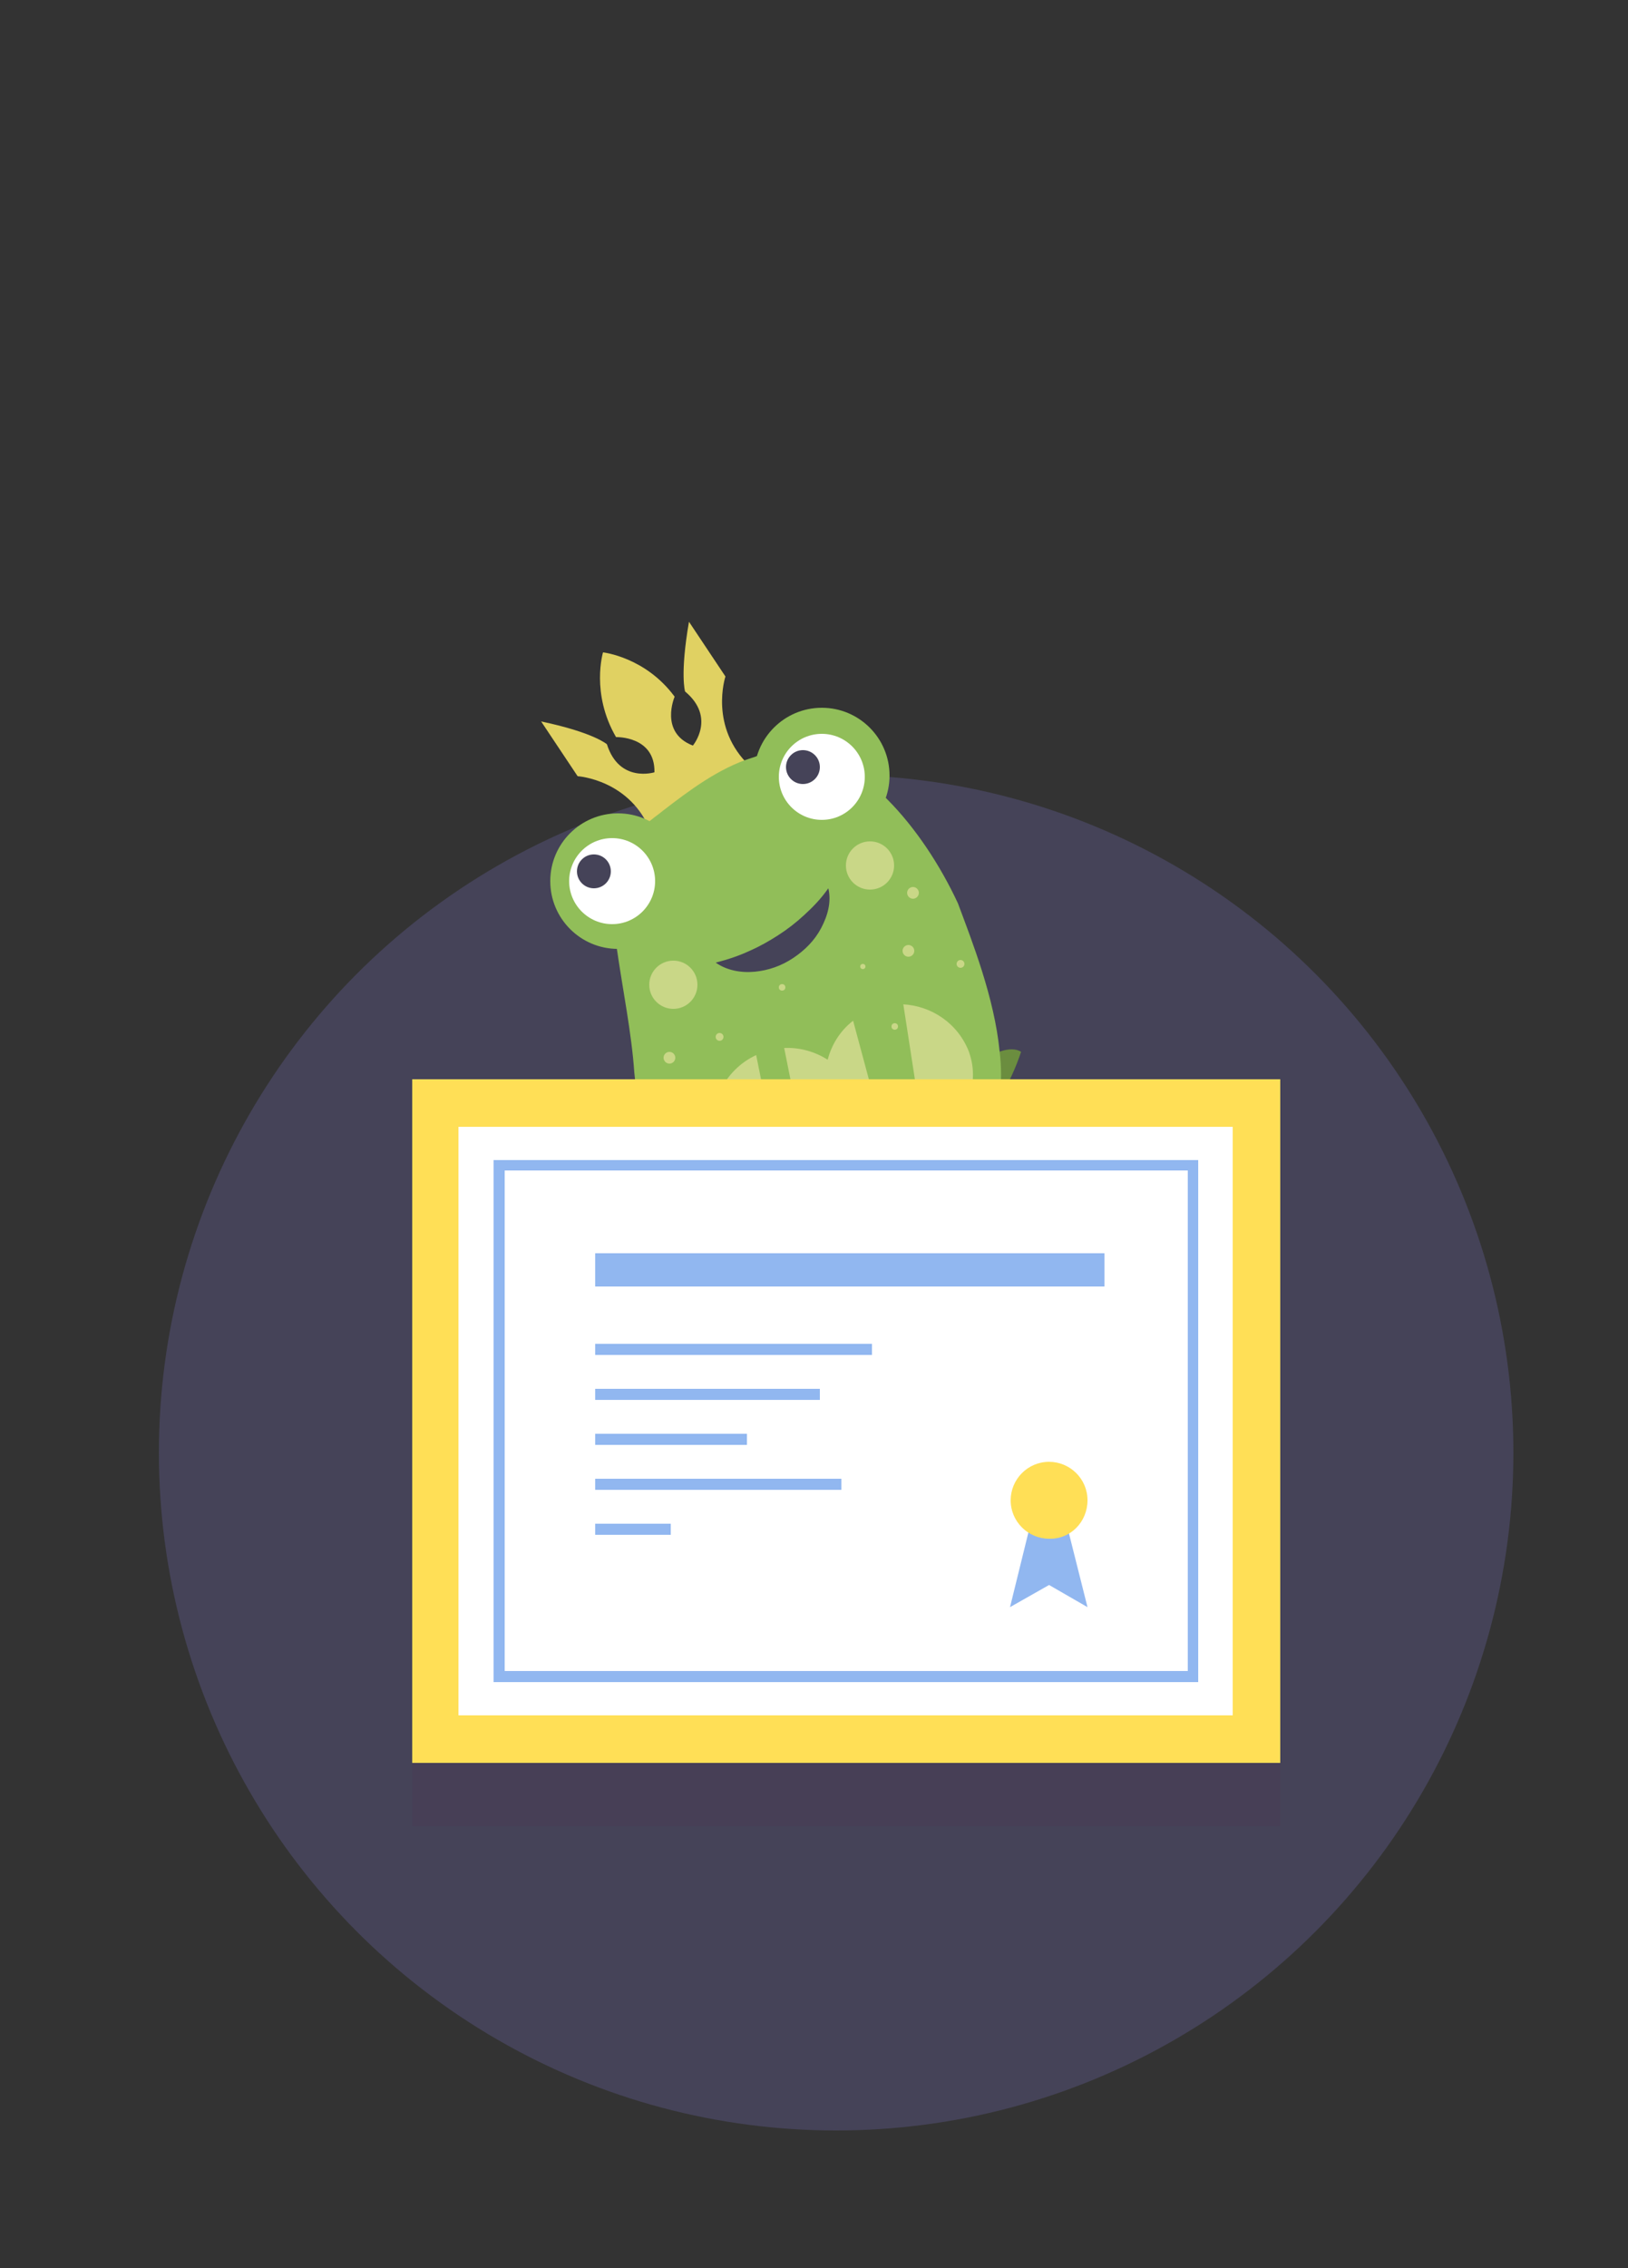 <?xml version="1.0" encoding="utf-8"?>
<!-- Generator: Adobe Illustrator 25.4.1, SVG Export Plug-In . SVG Version: 6.00 Build 0)  -->
<svg version="1.1" id="Ebene_1" xmlns="http://www.w3.org/2000/svg" xmlns:xlink="http://www.w3.org/1999/xlink" x="0px" y="0px"
	 viewBox="0 0 250 348" style="enable-background:new 0 0 250 348;" xml:space="preserve">
<rect x="0" y="0" width="250" height="348" fill="#333333" stroke="none"/>
<style type="text/css">
	.st0{fill:#454358;}
	.st1{fill:#E0D162;}
	.st2{fill:#6B8D3F;}
	.st3{fill:#91BE59;}
	.st4{fill:#FFFFFF;}
	.st5{fill:#C9D787;}
	.st6{fill:#90BE59;}
	.st7{fill:#C8D686;}
	.st8{opacity:0.2;fill:#502F51;}
	.st9{fill:#FFDF56;}
	.st10{fill:#FFBF56;}
	.st11{fill:#91B7F0;}
	.st12{fill:#333343;}
	.st13{fill:#3E3D51;}
	.st14{fill:#8282A8;}
</style>
<g>
	<circle class="st0" cx="128.4" cy="222.9" r="104"/>
	<g>
		<g>
			<path class="st1" d="M92.6,100.1c0,0,6.5,0.7,11,6.8c0,0-2.4,5.5,2.8,7.5c0,0,3.6-4.3-1.2-8.3c0,0-0.8-2.6,0.6-10.7l5.6,8.4
				c0,0-2.6,7.8,3.8,13.8l-15.2,10.2c-3.1-8.2-11.3-8.7-11.3-8.7l-5.6-8.4c8.1,1.7,10.1,3.5,10.1,3.5c1.9,6,7.3,4.3,7.3,4.3
				c0.1-5.6-5.9-5.4-5.9-5.4C90.7,106.4,92.6,100.1,92.6,100.1z"/>
			<g>
				<path class="st2" d="M115.2,176.7c0,1-0.5,2.1-0.7,3.5c-0.1,0.3-0.1,0.7-0.1,1.2c-0.1,0.9-0.1,2-0.2,2.9c0,0,0,0,0,0
					c-0.1,0.5-0.1,0.9-0.2,1.3c-0.1,0-0.2,0-0.2-0.1c-1-0.2-2-0.5-3-0.8c-1.8-0.6-3.6-1.3-5.2-2.1c-1.8-0.9-3.5-1.9-5.1-3.1
					c-1.6-2-2.6-3.9-2.5-5c0.1-0.6,0.5-1.1,1.1-1.4l0,0c2.2-1.2,6.8-1.1,10.5-0.4c0.9,0.2,1.8,0.4,2.5,0.6
					C114.7,174.3,115.3,175.4,115.2,176.7z"/>
				<path class="st2" d="M115.5,178.5c0,0.9-0.2,2-0.5,3.3c-0.2,0.8-0.5,1.7-0.8,2.5c0,0,0,0,0,0c-0.1,0.4-0.3,0.9-0.4,1.3
					c-1-0.2-2-0.5-3-0.8c-1.8-0.6-3.6-1.3-5.2-2.1c-0.1-0.5-0.1-1-0.1-1.5c0-0.4,0-0.7,0-1c0.2-4.6,1.9-3.6,4.1-3.9
					c0.2,0,0.5-0.1,0.7-0.2c1.8-0.4,4.2-1.4,5,0.5C115.4,177.1,115.5,177.7,115.5,178.5z"/>
			</g>
			<g>
				<path class="st2" d="M156.8,161.4c-0.8,2.4-1.9,4.8-3.2,7c0,0,0,0,0,0c-0.2,0.4-0.5,0.8-0.7,1.1c-0.5,0.9-1.1,1.7-1.7,2.5
					c-0.3,0.5-0.6,0.8-1,1.3c-1,1.2-2.1,2.4-3.3,3.5c-0.1-0.1-0.1-0.2-0.2-0.3c-0.4-0.7-0.9-1.3-1.3-1.9c-0.6-0.8-1.3-1.4-1.8-2
					c-0.7-0.9-1.2-1.7-0.8-2.9c0,0,0,0,0,0c0.2-0.5,0.5-1,1-1.6c0.1-0.1,0.3-0.3,0.4-0.5c1.3-1.4,3.2-2.9,5.2-4.2
					c1.5-0.9,3-1.7,4.3-2.1C154.9,160.9,156.1,160.9,156.8,161.4z"/>
				<path class="st2" d="M146.3,177.2c0.2-0.1,0.3-0.2,0.4-0.4c0,0,0,0,0,0c1.2-1.1,2.3-2.3,3.3-3.5c0.4-0.4,0.7-0.8,1-1.3
					c0.6-0.8,1.2-1.6,1.7-2.5c-1-2.8-2.1-2.3-3.7-2c-0.3,0.1-0.6,0.2-0.9,0.2c-1.3,0.2-3.3-0.2-4.5,0.4c-0.6,0.3-1,0.8-1,1.6
					c0,0,0,0,0,0c0,0.4,0.1,0.9,0.2,1.4c0.1,0.4,0.3,0.9,0.5,1.4c0.6,1.5,1.6,3.1,2.6,4.7L146.3,177.2z"/>
			</g>
			<path class="st3" d="M153.5,161.3c0.3,2.4,0.3,4.8,0,7c0,0,0,0,0,0c-0.2,0.4-0.5,0.8-0.7,1.1c-0.5,0.9-1.1,1.7-1.7,2.5
				c-0.3,0.5-0.6,0.8-1,1.3c-1,1.2-2.1,2.4-3.3,3.5c0,0,0,0,0,0c-0.1,0.1-0.3,0.2-0.4,0.4l-0.2,0.2c-0.3,0.3-0.6,0.5-0.9,0.8
				c-0.2,0.1-0.3,0.2-0.4,0.3c-0.7,0.6-1.3,1-2,1.5c0,0-0.1,0.1-0.1,0.1l0.3,2.1c-1.7,0.8-3.1,1.6-4.6,2.2l0-0.2l-0.4-1.4
				c-2.4,1.1-4.9,2.1-7.5,2.7c-0.8,0.2-1.7,0.4-2.5,0.5c-0.2,0-0.4,0.1-0.5,0.1l-0.2,0c-0.5,0.1-1.1,0.1-1.6,0.2l0.2,1.2l0.2,0.8
				c-1.6,0.2-3.1,0.3-4.5,0.2l0,0l-0.4-2c-1.2,0-2.5-0.1-3.6-0.3c-0.4,0-0.8-0.1-1.2-0.1c-0.7-0.1-1.5-0.2-2.2-0.4
				c-0.1,0-0.2,0-0.2-0.1c-1-0.2-2-0.5-3-0.8c-1.6-1-3.5-2.1-5.3-3.6c-2.4-2-4.8-4.5-6.3-8l0,0c-1.1-2.4-1.8-5.2-2.1-8.6
				c-0.4-5.9-1.8-12.8-2.7-19.1c-0.2-1.3-0.4-2.6-0.5-3.9c-0.3-2.6-0.4-5.1-0.1-7.2l0,0c0-0.1,0.1-0.2,0.1-0.4c0-0.2,0-0.4,0-0.6
				c0.3-2,0.9-3.6,2.1-4.7c0.3-0.3,0.5-0.5,0.8-0.7c0.9-0.6,1.9-1.3,2.9-2.1c0.6-0.5,1.2-0.9,1.8-1.4c3.9-3,8.5-6.5,13.6-8.1
				c0.4-0.1,0.8-0.3,1.2-0.4c1.4-0.4,2.9-0.6,4.5-0.6c0.4,0,0.9,0,1.3,0c0,0,0,0,0,0c0.8,0,1.7,0.2,2.5,0.3c0.3,0.1,0.6,0.1,0.9,0.2
				l0,0c2.5,0.7,4.9,2.1,7.3,4c1,0.8,2.1,1.8,3.1,2.8c4.4,4.4,8.2,10.2,10.9,16C149.3,144.5,152.7,153.1,153.5,161.3z"/>
			<circle class="st3" cx="94.9" cy="135.2" r="10.4"/>
			<circle class="st3" cx="126.2" cy="119" r="10.4"/>
			<circle class="st4" cx="126.2" cy="119.2" r="6.6"/>
			<path class="st0" d="M109.9,147.7c2-0.5,3.7-1.1,5.2-1.8c1.6-0.7,3-1.5,4.4-2.4c1.4-0.9,2.7-1.9,4-3.1c1.3-1.2,2.5-2.4,3.7-4.1
				c0.5,2.1-0.1,4.2-1.1,6.1c-1,1.9-2.5,3.4-4.3,4.6c-1.8,1.2-3.8,1.9-5.9,2.1C113.8,149.3,111.6,148.9,109.9,147.7z"/>
			<g>
				<path class="st5" d="M146.3,177.2c0.1-0.2,0.2-0.5,0.3-0.7c1.2-3.1,2.2-6.2,2.6-9c0.2-1.5,0.3-2.8,0.1-4.1
					c-0.1-0.7-0.3-1.4-0.5-2c-1.7-4.4-5.8-7.1-10.2-7.3c-1.5-0.1-3.1,0.2-4.6,0.8c-1.2,0.5-2.2,1.1-3.1,1.8
					c-1.9,1.5-3.2,3.6-3.8,5.9c-1.9-1.2-4.2-1.9-6.6-1.8c-1.2,0.1-2.5,0.3-3.7,0.8c-0.2,0.1-0.4,0.2-0.7,0.3
					c-4.3,2-6.8,6.4-6.6,10.9c0,1.1,0.3,2.2,0.7,3.4c0,0.1,0,0.2,0.1,0.3c0.7,1.7,2.1,3.4,4.1,4.9c0.2,0.1,0.4,0.3,0.5,0.4
					c1.7,1.3,3.7,2.5,5.8,3.6c0.8,0.4,1.5,0.8,2.3,1.1c0.2,0.1,0.4,0.2,0.6,0.3c0.7,0.3,1.4,0.6,2.1,0.8l-0.2-1.2
					c0.5-0.1,1.1-0.1,1.6-0.2l0.2,0c0.2,0,0.4-0.1,0.5-0.1c0.8-0.1,1.7-0.3,2.5-0.5c2.6-0.6,5.2-1.6,7.5-2.7l0.4,1.4
					c1.5-0.7,3-1.5,4.5-2.5l-0.2-1.6c0,0,0.1-0.1,0.1-0.1c0.7-0.5,1.4-1,2-1.5c0.1-0.1,0.3-0.2,0.4-0.3c0.3-0.3,0.6-0.5,0.9-0.8
					L146.3,177.2z"/>
			</g>
			<g>
				<g>
					<path class="st3" d="M126.3,189.6c0,0.1,0,0.2,0,0.3c0,0.2,0,0.4,0,0.6c0,0.5-0.2,1-0.6,1.4c-0.1,0.1-0.1,0.2-0.2,0.2
						c-0.2,0.2-0.6,0.4-0.9,0.5c-0.3,0.1-0.7,0-1,0c-0.1,0-0.3-0.1-0.4-0.2c-0.3-0.2-0.6-0.4-0.9-0.8c-0.2-0.2-0.3-0.5-0.4-0.9
						c0-0.1-0.1-0.2-0.1-0.3l-0.7-3.5l0,0l-0.4-2l-0.2-1.2l-4.7-23.4l-0.6-2.8l4.4-0.9l0.5,2.6l5.1,25.5l0.2,1.2l0.2,0.8
						L126.3,189.6z"/>
					
						<ellipse transform="matrix(0.981 -0.192 0.192 0.981 -34.609 27.524)" class="st3" cx="124.4" cy="191.9" rx="3.5" ry="2.2"/>
					<path class="st3" d="M126,193.1c0.3,1.3,0.1,3.9-0.6,4c-0.7,0.1-1.8-2.2-2.1-3.5c-0.3-1.3,0.4-1.1,1.2-1.2
						C125.3,192.2,125.8,191.8,126,193.1z"/>
					<path class="st3" d="M123.5,192.6c-0.9,1.1-3.1,3-3.7,2.7c-0.6-0.3,0.6-2.8,1.5-3.9c0.9-1.1,1.2-0.5,1.8-0.2
						C123.6,191.5,124.4,191.4,123.5,192.6z"/>
					<path class="st3" d="M127.1,190.2c1.3,0.7,3.3,2.5,2.9,3c-0.4,0.5-3.2-0.3-4.5-1c-1.3-0.7-0.6-0.9-0.1-1.5
						C125.9,190.2,125.9,189.5,127.1,190.2z"/>
				</g>
				<g>
					<path class="st3" d="M143.6,186.7c0,0.4,0,0.8-0.1,1.1c-0.1,0.3-0.2,0.6-0.3,0.8c0,0.1-0.1,0.2-0.2,0.3c-0.3,0.3-0.6,0.6-1,0.7
						c-0.2,0.1-0.5,0.1-0.7,0c-0.1,0-0.3,0-0.4-0.1c-0.5-0.2-0.9-0.5-1.2-1c-0.1-0.2-0.2-0.4-0.3-0.6c-0.1-0.2-0.1-0.4-0.2-0.6
						l-0.8-3.1l0-0.2l-0.4-1.4l-7-26l-1.3-4.9l8.4-1.9l0.6,4.2l4,25.9l1,6.4C143.6,186.4,143.6,186.6,143.6,186.7z"/>
					
						<ellipse transform="matrix(0.974 -0.225 0.225 0.974 -38.809 36.732)" class="st3" cx="142" cy="188.9" rx="3.5" ry="2.2"/>
					<path class="st3" d="M143.8,189.9c0.3,1.3,0.3,3.9-0.5,4.1c-0.7,0.2-1.9-2.2-2.2-3.5c-0.3-1.3,0.4-1.1,1.1-1.3
						C142.9,189.1,143.5,188.6,143.8,189.9z"/>
					<path class="st3" d="M141,189.8c-0.9,1.2-3,3.1-3.7,2.8c-0.6-0.3,0.5-2.8,1.4-4s1.1-0.6,1.8-0.3
						C141.1,188.7,141.8,188.6,141,189.8z"/>
					<path class="st3" d="M144.6,187c1.3,0.7,3.4,2.4,3,3c-0.4,0.6-3.2-0.3-4.5-0.9c-1.3-0.7-0.6-0.9-0.2-1.5
						C143.4,187,143.3,186.4,144.6,187z"/>
				</g>
			</g>
			<circle class="st0" cx="123.3" cy="117.7" r="2.6"/>
			<circle class="st4" cx="94" cy="135.2" r="6.6"/>
			<circle class="st0" cx="91.2" cy="133.7" r="2.6"/>
			<circle class="st5" cx="103.4" cy="151.1" r="3.7"/>
			<circle class="st5" cx="133.6" cy="132.8" r="3.7"/>
			<circle class="st5" cx="116.5" cy="139.9" r="0"/>
		</g>
		<g>
			<circle class="st5" cx="102.8" cy="162.3" r="0.9"/>
			<circle class="st5" cx="104" cy="167.5" r="0.5"/>
			<circle class="st5" cx="110.5" cy="159.1" r="0.6"/>
			<circle class="st5" cx="139.5" cy="145.9" r="0.9"/>
			<circle class="st5" cx="147.5" cy="147.9" r="0.6"/>
			<circle class="st5" cx="140.2" cy="137" r="0.9"/>
			<circle class="st5" cx="132.5" cy="148.3" r="0.4"/>
			<circle class="st5" cx="137.4" cy="157.5" r="0.5"/>
			<circle class="st5" cx="120.1" cy="151.5" r="0.5"/>
		</g>
	</g>
	<g>
		<rect x="63.3" y="175.3" class="st8" width="133.3" height="104.9"/>
		<rect x="63.3" y="165.6" class="st9" width="133.3" height="104.9"/>
		<rect x="70.4" y="172.9" class="st4" width="118.9" height="90.3"/>
		<path class="st11" d="M184,258.1H75.8V178H184V258.1z M77.5,256.4h104.9v-76.8H77.5V256.4z"/>
		<rect x="91.4" y="206.2" class="st11" width="42.5" height="1.7"/>
		<rect x="91.4" y="192.3" class="st11" width="78.2" height="5.1"/>
		<rect x="91.4" y="213.1" class="st11" width="34.5" height="1.7"/>
		<rect x="91.4" y="220" class="st11" width="23.3" height="1.7"/>
		<rect x="91.4" y="226.9" class="st11" width="37.8" height="1.7"/>
		<rect x="91.4" y="233.8" class="st11" width="11.6" height="1.7"/>
		<polyline class="st11" points="158.5,232.8 155.1,246.6 161.1,243.2 167,246.6 163.4,232.3 		"/>
		<path class="st9" d="M167,230.2c0-3.3-2.7-5.9-5.9-5.9c-3.3,0-5.9,2.7-5.9,5.9c0,3.3,2.7,5.9,5.9,5.9
			C164.4,236.2,167,233.5,167,230.2z"/>
	</g>
</g>
</svg>
